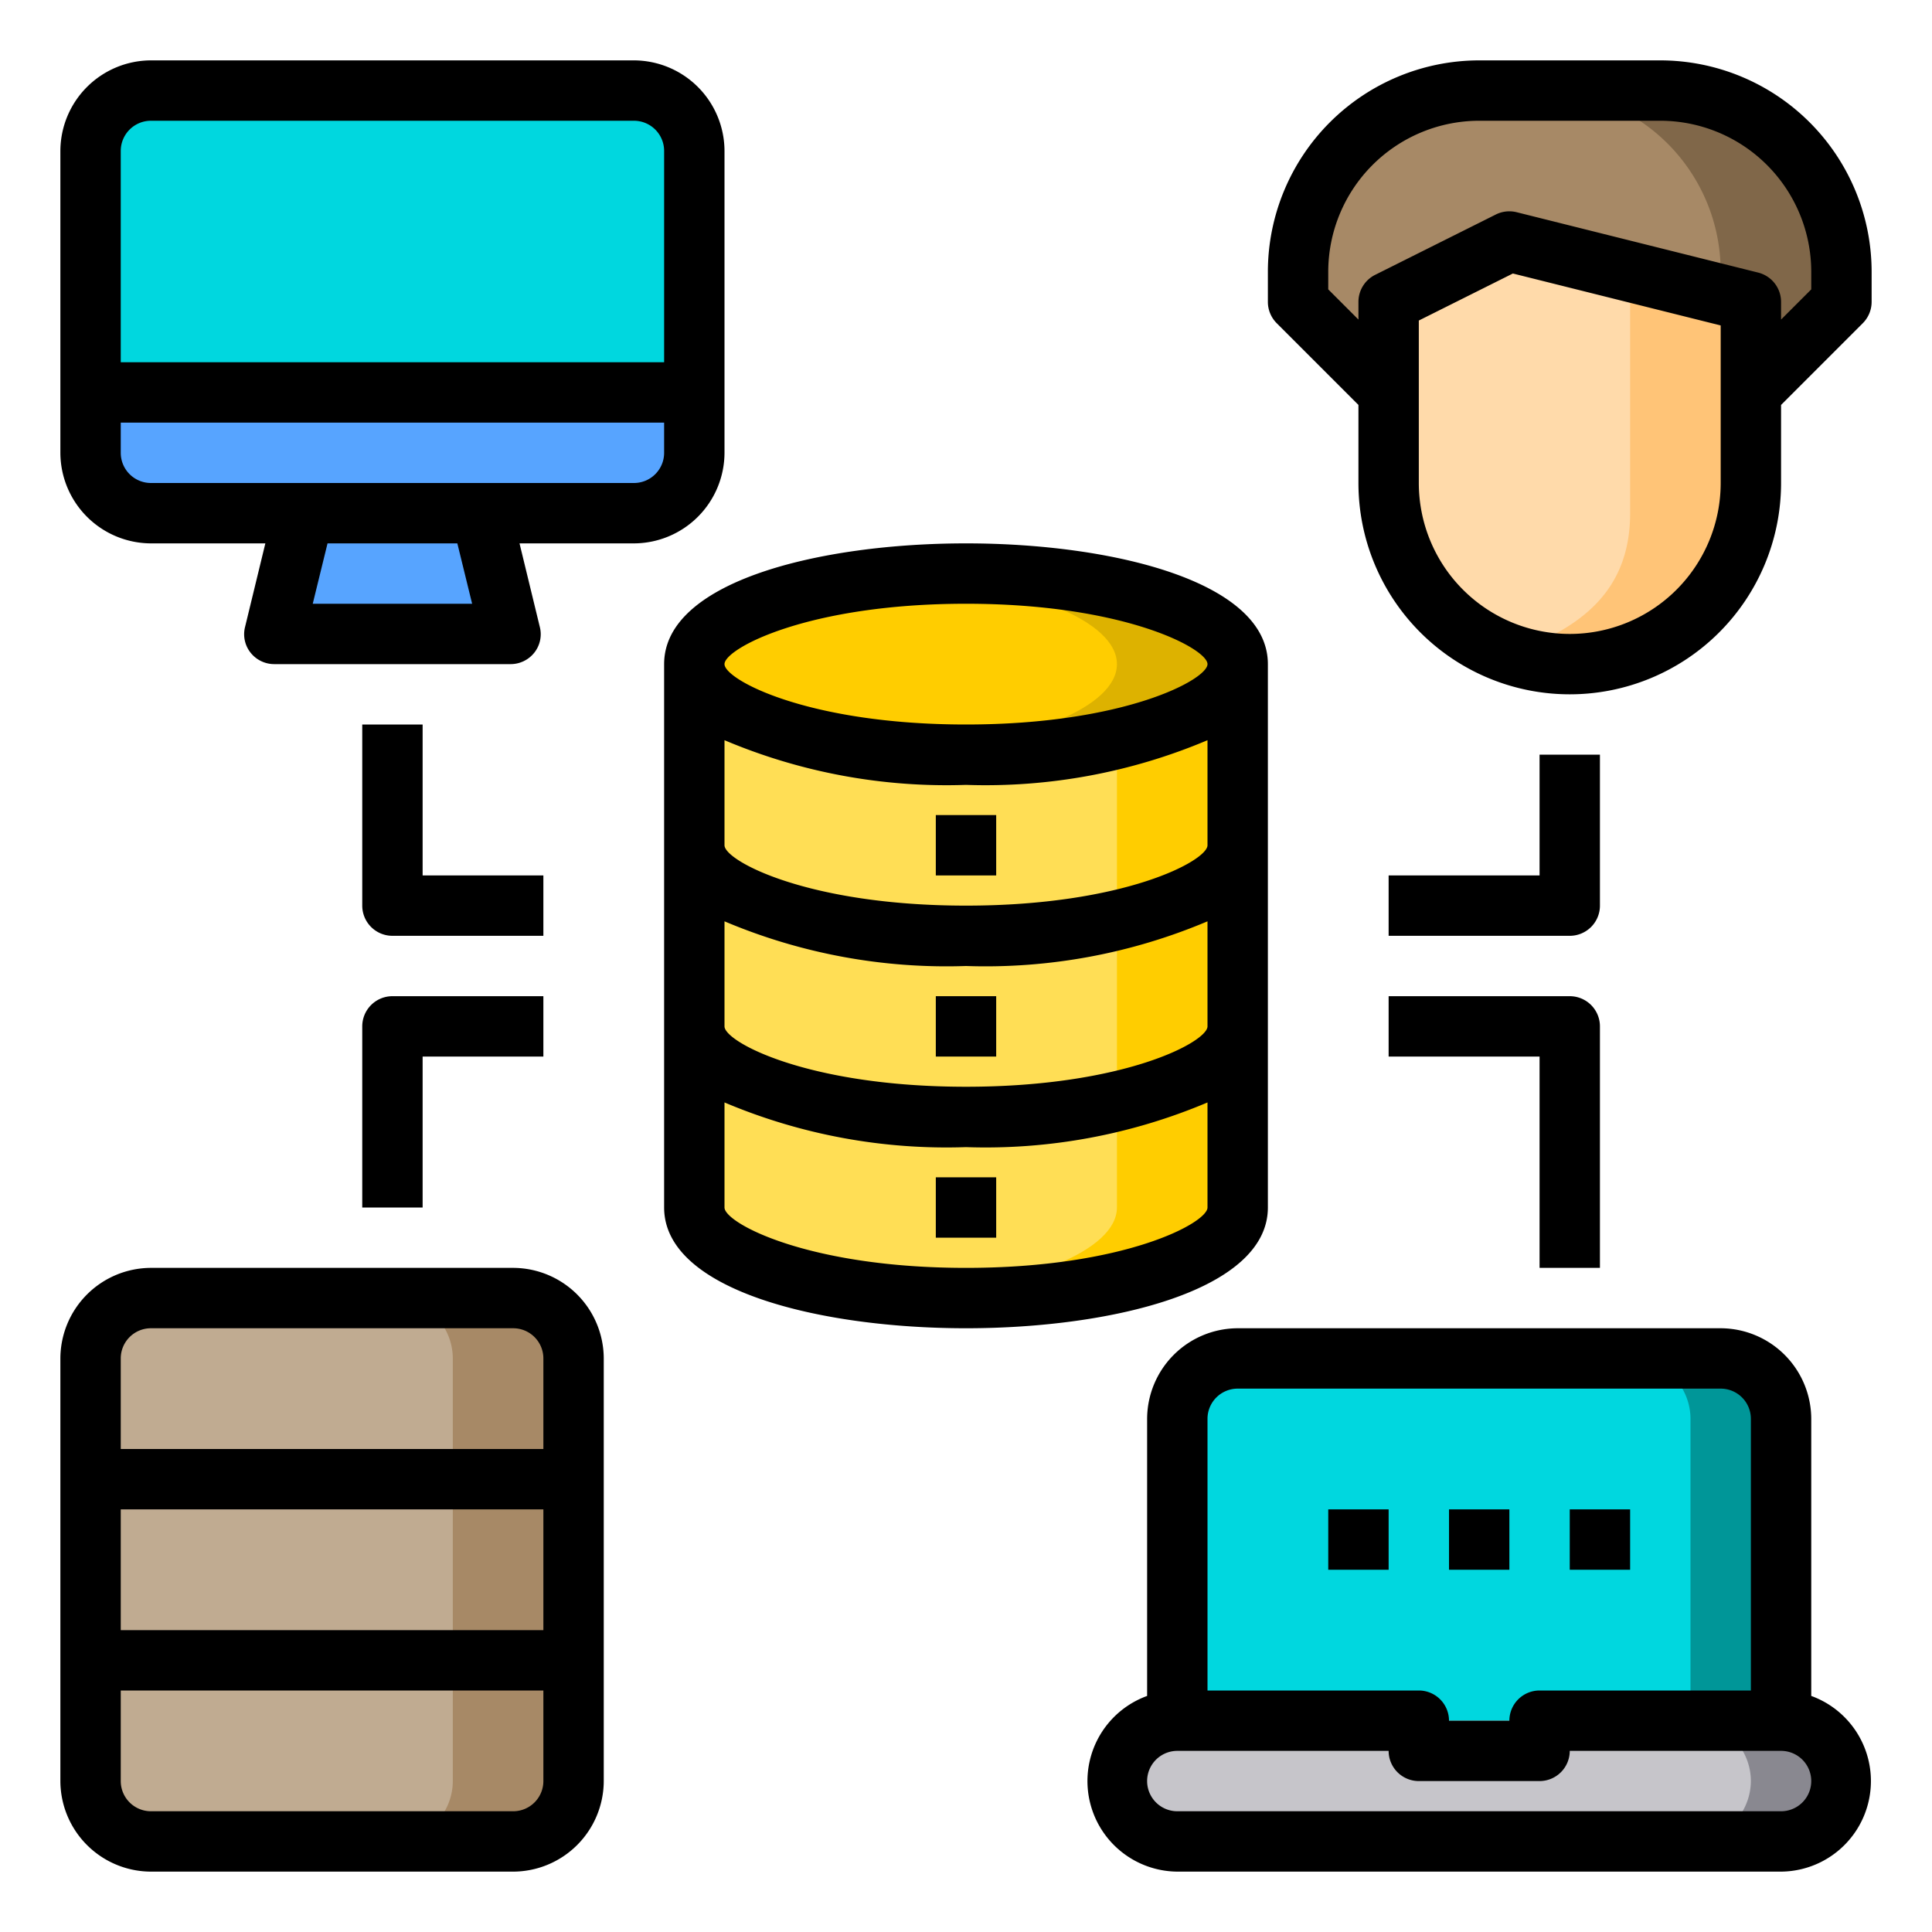<svg height="512" viewBox="0 0 64 64" width="512" xmlns="http://www.w3.org/2000/svg"><g id="Layer_33" data-name="Layer 33"><rect fill="#c0ab91" height="18" rx="2" width="16" x="3" y="43"/><path d="m19 45v14a2.006 2.006 0 0 1 -2 2h-4a2.006 2.006 0 0 0 2-2v-14a2.006 2.006 0 0 0 -2-2h4a2.006 2.006 0 0 1 2 2z" fill="#a78966"/><path d="m41 22v18c0 1.53-3.43 2.79-7.87 2.97-.37.02-.75.03-1.13.03-4.97 0-9-1.34-9-3v-18c0 1.66 4.03 3 9 3s9-1.34 9-3z" fill="#ffde55"/><path d="m41 22v18c0 1.53-3.43 2.79-7.87 2.97-.37.02-.75.03-1.13.03-.7 0-1.39-.03-2.04-.08 4.03-.29 7.04-1.49 7.04-2.92v-15.5c2.41-.54 4-1.46 4-2.5z" fill="#ffcd00"/><path d="m59 57a2.006 2.006 0 0 1 2 2 2.015 2.015 0 0 1 -2 2h-20a2.006 2.006 0 0 1 -2-2 2.015 2.015 0 0 1 2-2h8v1h4v-1z" fill="#c6c5ca"/><path d="m23 13v2a2.006 2.006 0 0 1 -2 2h-16a2.006 2.006 0 0 1 -2-2v-2z" fill="#57a4ff"/><path d="m15.93 17 .98 4h-7.82l.98-4z" fill="#57a4ff"/><path d="m61 9v1l-3 3v-3l-8-2-4 2v3l-3-3v-1a6 6 0 0 1 6-6h6a6 6 0 0 1 6 6z" fill="#a78966"/><path d="m58 10v6a6 6 0 0 1 -12 0v-6l4-2z" fill="#ffdaaa"/><ellipse cx="32" cy="22" fill="#ffcd00" rx="9" ry="3"/><path d="m41 22c0 1.66-4.03 3-9 3-.69 0-1.36-.03-2-.08 4.01-.3 7-1.49 7-2.92s-2.99-2.62-7-2.92c.64-.05 1.31-.08 2-.08 4.97 0 9 1.34 9 3z" fill="#ddb200"/><path d="m23 5v8h-20v-8a2.006 2.006 0 0 1 2-2h16a2.006 2.006 0 0 1 2 2z" fill="#00d7df"/><path d="m61 9v1l-3 3v-2l-1.6-.4.6-.6v-1a6 6 0 0 0 -6-6h4a6 6 0 0 1 6 6z" fill="#806749"/><path d="m58 10v7c0 3.31-2.69 5-6 5a5.8 5.8 0 0 1 -2-.35c2.33-.81 4-2.04 4-4.65v-8z" fill="#ffc477"/><path d="m61 59a2.015 2.015 0 0 1 -2 2h-3a2.015 2.015 0 0 0 2-2 2.006 2.006 0 0 0 -2-2h3a2.006 2.006 0 0 1 2 2z" fill="#898890"/><path d="m59 47v10h-20v-10a2.006 2.006 0 0 1 2-2h16a2.006 2.006 0 0 1 2 2z" fill="#00d7df"/><path d="m59 47v10h-3v-10a2.006 2.006 0 0 0 -2-2h3a2.006 2.006 0 0 1 2 2z" fill="#009698"/></g><g id="Layer_34" data-name="Layer 34"><g id="network"><path d="m17 42h-12a3.009 3.009 0 0 0 -3 3v14a3.009 3.009 0 0 0 3 3h12a3.009 3.009 0 0 0 3-3v-14a3.009 3.009 0 0 0 -3-3zm1 17a1 1 0 0 1 -1 1h-12a1 1 0 0 1 -1-1v-3h14zm0-5h-14v-4h14zm0-6h-14v-3a1 1 0 0 1 1-1h12a1 1 0 0 1 1 1z"/><path d="m55 2h-6a7.009 7.009 0 0 0 -7 7v1a1 1 0 0 0 .293.707l2.707 2.707v2.586a7 7 0 0 0 14 0v-2.586l2.707-2.707a1 1 0 0 0 .293-.707v-1a7.009 7.009 0 0 0 -7-7zm2 14a5 5 0 0 1 -10 0v-5.382l3.116-1.558 6.884 1.721zm3-6.414-1 1v-.586a1 1 0 0 0 -.758-.97l-8-2a1 1 0 0 0 -.689.075l-4 2a1 1 0 0 0 -.553.895v.586l-1-1v-.586a5.006 5.006 0 0 1 5-5h6a5.006 5.006 0 0 1 5 5z"/><path d="m21 2h-16a3.009 3.009 0 0 0 -3 3v10a3.009 3.009 0 0 0 3 3h3.79l-.67 2.76a.982.982 0 0 0 .18.86 1 1 0 0 0 .79.38h7.82a1 1 0 0 0 .79-.38.982.982 0 0 0 .18-.86l-.67-2.76h3.79a3.009 3.009 0 0 0 3-3v-10a3.009 3.009 0 0 0 -3-3zm-10.64 18 .49-2h4.3l.49 2zm11.64-5a1 1 0 0 1 -1 1h-16a1 1 0 0 1 -1-1v-1h18zm0-3h-18v-7a1 1 0 0 1 1-1h16a1 1 0 0 1 1 1z"/><path d="m12 24v6a1 1 0 0 0 1 1h5v-2h-4v-5z"/><path d="m12 40h2v-5h4v-2h-5a1 1 0 0 0 -1 1z"/><path d="m53 30v-5h-2v4h-5v2h6a1 1 0 0 0 1-1z"/><path d="m46 35h5v7h2v-8a1 1 0 0 0 -1-1h-6z"/><path d="m60 56.18v-9.18a3.009 3.009 0 0 0 -3-3h-16a3.009 3.009 0 0 0 -3 3v9.18a3 3 0 0 0 1 5.82h20a3 3 0 0 0 1-5.82zm-20-9.18a1 1 0 0 1 1-1h16a1 1 0 0 1 1 1v9h-7a1 1 0 0 0 -1 1h-2a1 1 0 0 0 -1-1h-7zm19 13h-20a1 1 0 0 1 0-2h7a1 1 0 0 0 1 1h4a1 1 0 0 0 1-1h7a1 1 0 0 1 0 2z"/><path d="m48 50h2v2h-2z"/><path d="m52 50h2v2h-2z"/><path d="m44 50h2v2h-2z"/><path d="m32 18c-4.82 0-10 1.25-10 4v18c0 2.75 5.18 4 10 4s10-1.25 10-4v-18c0-2.75-5.18-4-10-4zm8 22c0 .51-2.75 2-8 2s-8-1.49-8-2v-3.48a18.866 18.866 0 0 0 8 1.48 18.866 18.866 0 0 0 8-1.48zm0-6c0 .51-2.75 2-8 2s-8-1.49-8-2v-3.48a18.866 18.866 0 0 0 8 1.48 18.866 18.866 0 0 0 8-1.48zm0-6c0 .51-2.75 2-8 2s-8-1.49-8-2v-3.48a18.866 18.866 0 0 0 8 1.48 18.866 18.866 0 0 0 8-1.48zm-8-4c-5.25 0-8-1.49-8-2s2.75-2 8-2 8 1.49 8 2-2.75 2-8 2z"/><path d="m31 27h2v2h-2z"/><path d="m31 33h2v2h-2z"/><path d="m31 39h2v2h-2z"/></g></g></svg>